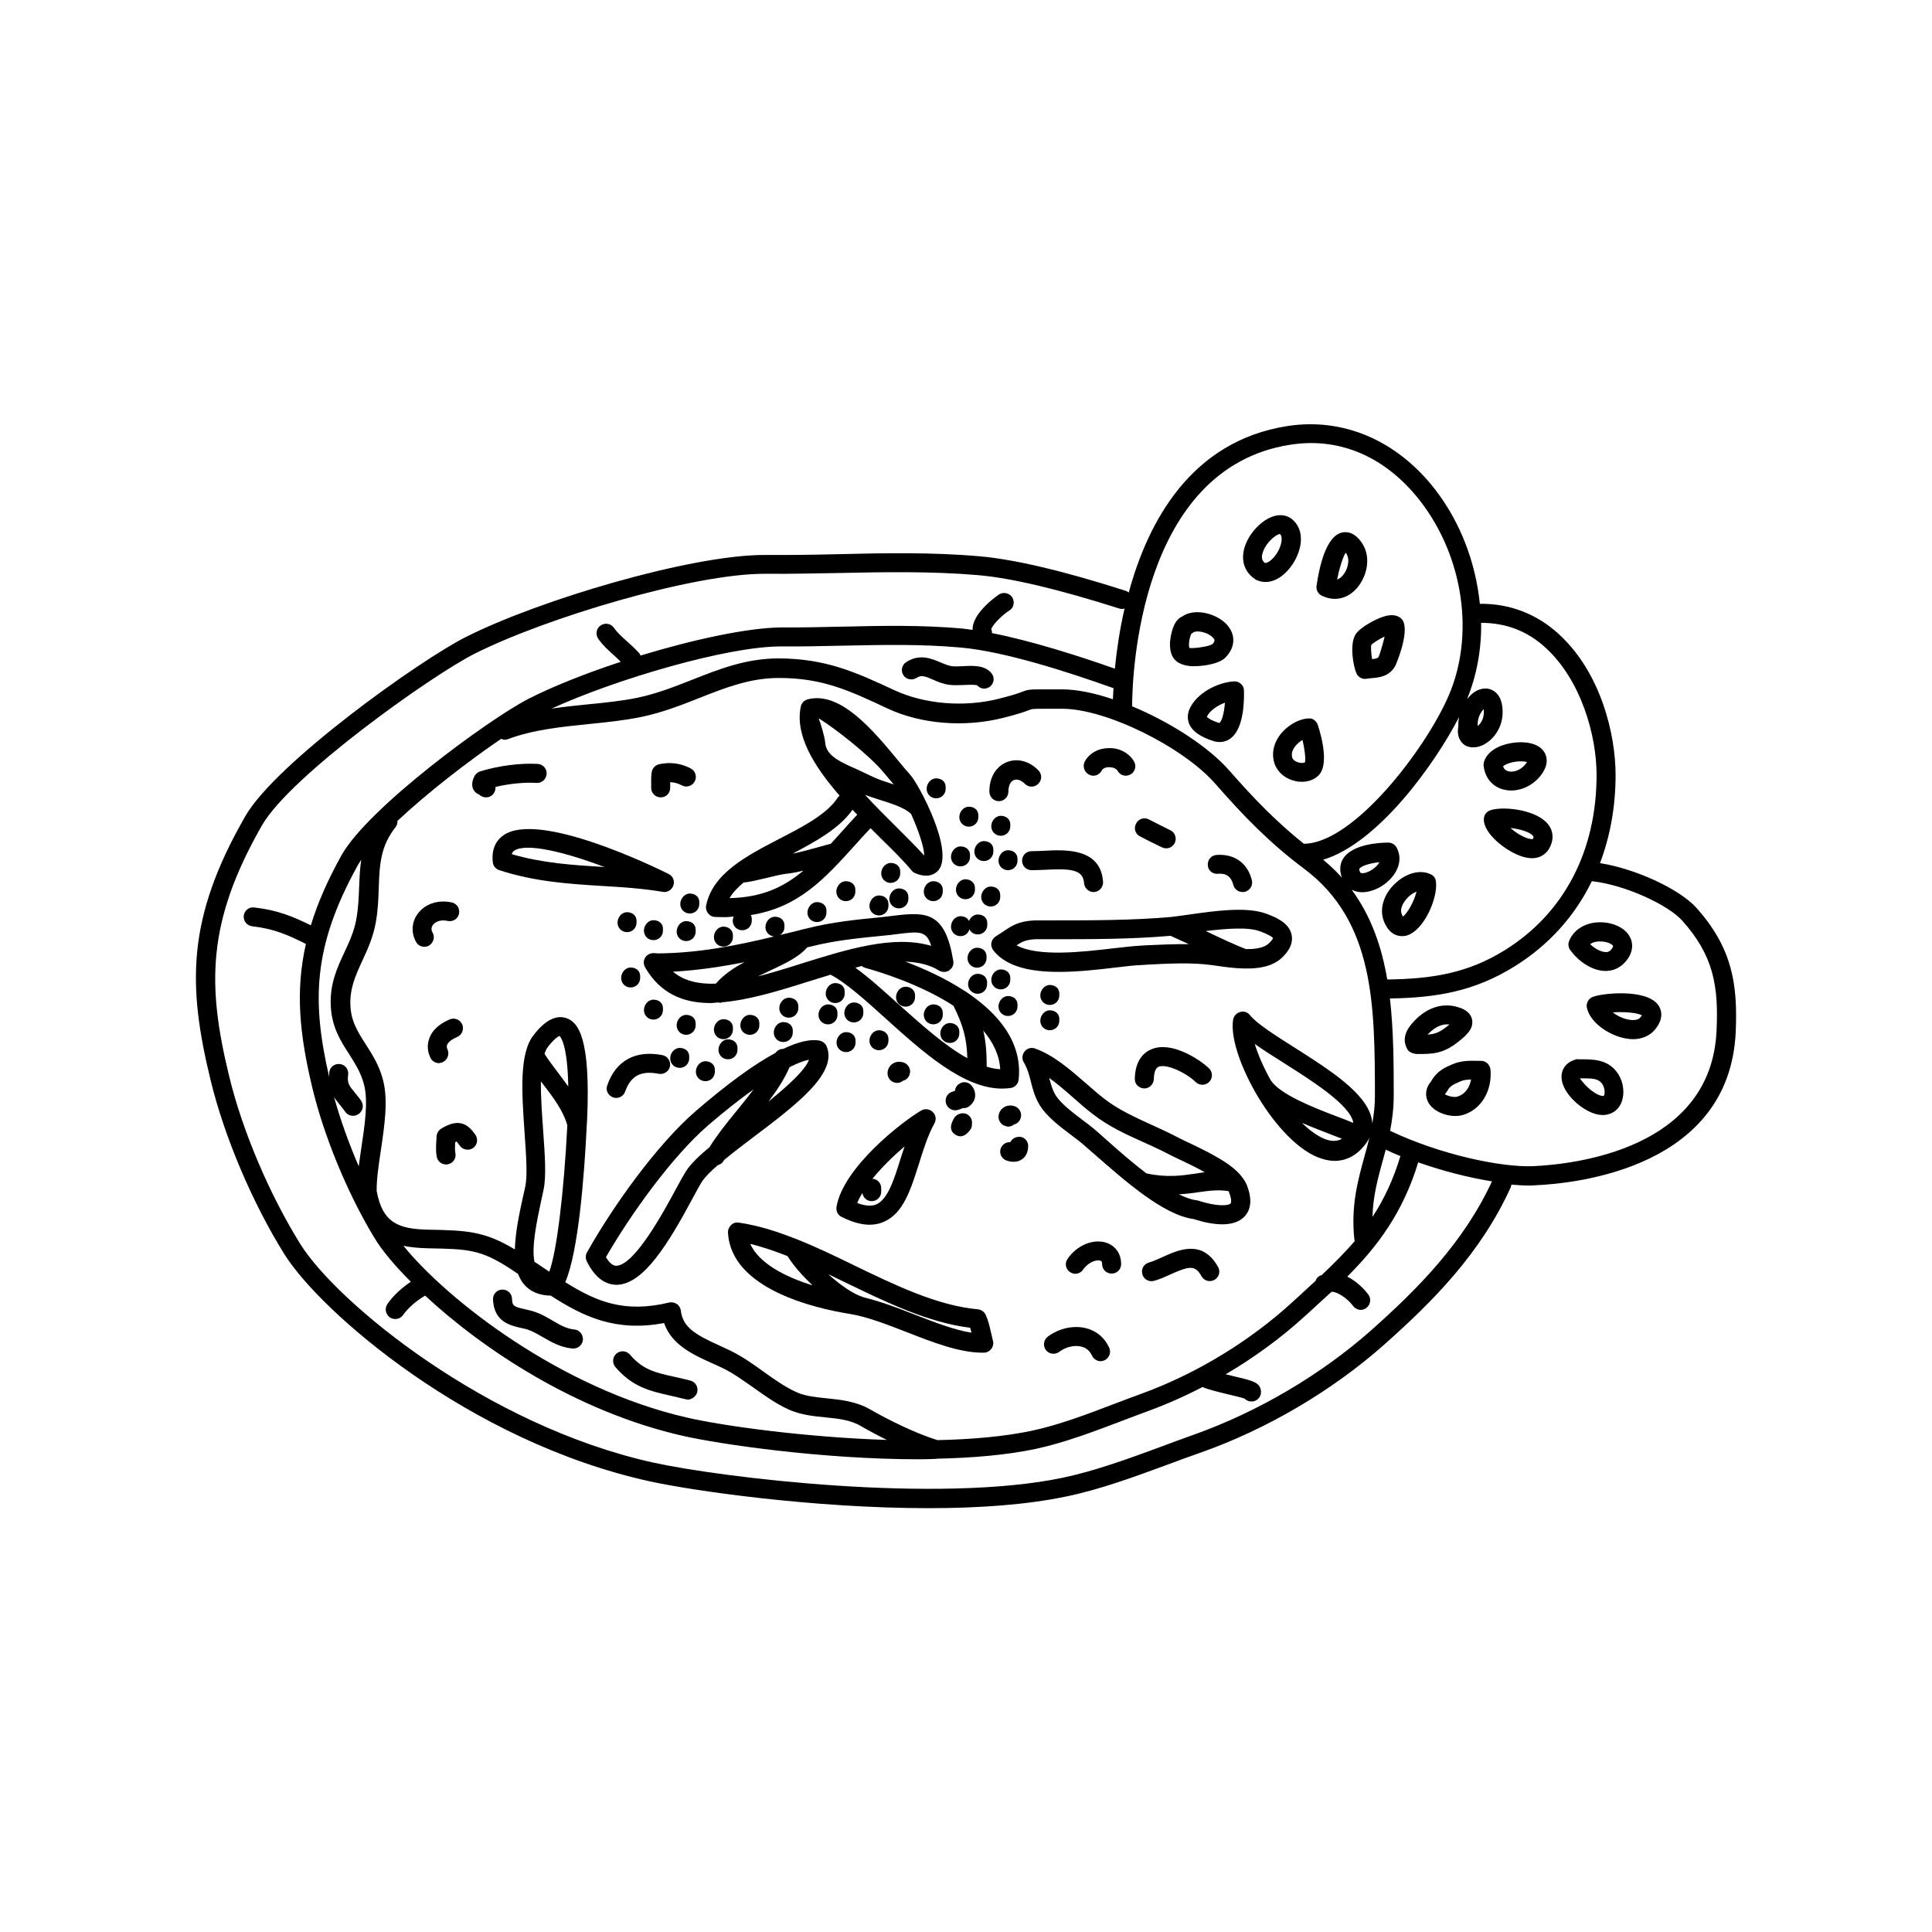 <?xml version="1.0" encoding="UTF-8"?>
<!-- The Best Svg Icon site in the world: iconSvg.co, Visit us! https://iconsvg.co -->
<svg fill="#000000" width="800px" height="800px" version="1.1" viewBox="144 144 512 512" xmlns="http://www.w3.org/2000/svg">
 <g>
  <path d="m473.25 456.07c-0.051-0.051-0.102-0.102-0.102-0.152-2.57-3.375-7.758-6.047-13.754-8.918-1.211-0.555-2.266-1.059-3.125-1.512-2.418-1.258-4.785-2.367-7.152-3.426-4.383-2.016-8.566-3.879-12.445-6.852-1.562-1.211-3.176-2.621-4.785-4.031-4.281-3.727-8.664-7.559-13.602-9.32-1.008-0.352-2.117-0.051-2.769 0.805-0.656 0.805-0.754 1.965-0.203 2.871 0.957 1.613 1.41 3.273 1.863 5.039 0.504 2.066 1.059 4.18 2.418 6.398 1.812 2.922 5.238 5.543 8.262 7.809 1.059 0.805 2.117 1.562 2.973 2.316 1.008 0.855 2.117 1.863 3.426 2.973 7.656 6.699 18.035 15.922 25.996 16.977 2.367 0.754 5.141 1.41 7.656 1.41 2.316 0 4.484-0.555 5.894-2.066 1.812-1.914 2.016-4.684 0.656-8.262-0.301-0.699-0.703-1.406-1.207-2.059zm-39.199-12.797c-0.906-0.754-2.016-1.613-3.176-2.469-2.672-2.016-5.691-4.332-7.055-6.449-0.906-1.461-1.309-2.973-1.762-4.684 2.168 1.562 4.383 3.477 6.5 5.34 1.715 1.512 3.375 2.973 5.039 4.231 4.332 3.375 8.969 5.441 13.453 7.457 2.266 1.008 4.535 2.066 6.852 3.273 0.906 0.453 2.016 1.008 3.324 1.613 1.664 0.805 3.93 1.863 6.047 3.074-0.805 0.102-1.613 0.203-2.418 0.352-3.777 0.555-7.656 1.109-13.047-0.051-3.777-2.871-7.457-6.098-10.277-8.613-1.312-1.16-2.473-2.219-3.481-3.074zm36.074 19.648c-0.605 0.656-3.68 0.855-8.613-0.754-0.152-0.051-0.301-0.102-0.504-0.102-1.359-0.152-2.922-0.754-4.586-1.562 1.812-0.102 3.578-0.301 5.141-0.555 2.82-0.402 5.289-0.707 7.961-0.301 0.051 0.102 0.102 0.152 0.152 0.25 0.801 1.965 0.602 2.82 0.449 3.023z"/>
  <path d="m406.6 497.03c-0.352-1.613-0.754-3.273-1.41-4.637-0.402-0.805-1.16-1.309-2.016-1.41-10.73-0.957-21.965-6.398-32.797-11.637-4.938-2.418-9.977-4.836-15.012-6.852-0.203-0.102-0.352-0.152-0.555-0.203-5.039-2.016-10.078-3.578-15.012-4.281-0.754-0.152-1.512 0.102-2.066 0.656-0.555 0.555-0.855 1.258-0.805 2.016 0.805 14.863 22.824 20 32.242 21.512 4.684 0.754 10.078 2.871 15.266 4.887 6.801 2.672 13.855 5.391 19.902 5.391h0.402c0.805 0 1.512-0.402 2.016-1.059 0.453-0.656 0.605-1.461 0.352-2.215-0.156-0.656-0.305-1.41-0.508-2.168zm-63.781-23.375c3.223 0.754 6.551 1.914 9.875 3.223 1.461 2.367 3.879 5.141 6.648 7.758-7.656-2.367-14.258-5.992-16.523-10.98zm43.477 18.691c-4.434-1.762-9.02-3.477-13.402-4.535-0.051 0-0.102-0.051-0.102-0.051-2.57-0.754-6.144-3.223-9.32-6.098 1.562 0.754 3.125 1.512 4.684 2.266 10.73 5.188 21.816 10.578 32.949 11.941 0.102 0.402 0.25 0.855 0.352 1.309-4.578-0.703-9.918-2.816-15.16-4.832z"/>
  <path d="m343.47 445.49c11.637-8.766 22.57-17.078 19.598-24.184-0.301-0.754-1.008-1.309-1.812-1.512-2.418-0.504-5.691 0.25-9.672 2.168-0.805 0-1.562 0.352-2.066 1.059-5.644 3.023-12.645 8.113-21.008 15.316-10.531 9.02-22.371 25.797-28.969 37.586-0.402 0.707-0.402 1.613-0.051 2.316 2.016 4.082 4.637 6.144 7.758 6.246h0.102c7.254 0 14.008-11.387 20.254-23.023 1.059-1.914 1.863-3.477 2.469-4.383 0.754-1.16 2.266-2.672 4.133-4.281 0.605-0.203 1.211-0.504 1.512-1.109 0.051-0.102 0.152-0.203 0.203-0.301 2.309-1.918 4.93-3.934 7.551-5.898zm4.18-9.57c2.266-2.973 4.281-6.047 5.594-9.117 2.117-1.059 3.828-1.715 5.141-1.965-0.961 2.766-5.746 7.051-10.734 11.082zm-21.816 18.387c-0.605 0.957-1.562 2.672-2.672 4.734-3.023 5.594-10.934 20.355-15.871 20.402-1.059 0-2.016-1.109-2.719-2.266 6.5-11.285 17.48-26.652 27.156-35.016 4.586-3.93 8.516-7.004 11.992-9.473-1.41 1.863-2.871 3.727-4.383 5.543-2.769 3.375-5.34 6.602-7.305 9.773-2.723 2.269-4.938 4.387-6.199 6.301z"/>
  <path d="m367.05 466.5c2.719 1.359 5.188 2.066 7.406 2.066 1.309 0 2.57-0.25 3.727-0.754 5.238-2.215 7.203-8.664 9.371-15.469 1.16-3.727 2.367-7.559 4.082-10.629 0.555-1.008 0.402-2.215-0.453-3.023-0.805-0.805-2.066-0.957-3.023-0.402-5.141 2.973-20.656 15.062-22.469 25.492-0.203 1.16 0.352 2.266 1.359 2.719zm5.488-6.348c0.203 1.211 1.16 2.168 2.469 2.168 1.41 0 2.519-1.109 2.519-2.519v-0.957c0-1.309-1.008-2.367-2.316-2.469 2.469-3.023 5.543-6.047 8.516-8.566-0.352 1.059-0.656 2.066-1.008 3.074-1.762 5.644-3.426 10.984-6.5 12.293-1.258 0.555-2.973 0.402-5.039-0.352 0.305-0.855 0.809-1.766 1.359-2.672z"/>
  <path d="m319.64 380.35c0.152 0 0.301 0.051 0.402 0.051 1.059 0 2.066-0.707 2.418-1.762 0.402-1.211-0.152-2.469-1.258-3.023-3.527-1.762-34.512-16.879-43.832-10.227-1.512 1.059-3.223 3.176-2.769 7.152 0.102 0.957 0.805 1.762 1.715 2.066 9.473 3.074 18.488 3.629 27.207 4.18 5.234 0.301 10.676 0.652 16.117 1.562zm-39.398-10.883c3.125-2.215 13.551 0.352 24.031 4.332-0.152 0-0.301 0-0.453-0.051-8.211-0.504-15.973-1.008-24.184-3.375 0.152-0.555 0.406-0.758 0.605-0.906z"/>
  <path d="m593.66 384.68c-4.586-5.141-16.324-10.48-25.645-11.941 2.672-7.055 4.133-14.914 4.133-23.328 0-10.883-3.93-27.207-15.062-37.383-5.894-5.391-13.098-8.113-20.906-8.012-1.109-10.781-5.039-21.461-11.84-30.277-10.078-13-24.336-19.145-39.195-16.828-25.441 3.981-36.879 25.191-42.02 44.133-0.25-0.25-0.555-0.402-0.906-0.504-16.324-5.238-29.371-8.312-38.641-9.117-12.645-1.109-25.34-0.855-37.633-0.555-6.348 0.152-12.695 0.25-19.094 0.203h-0.352c-19.398 0-59.5 11.891-78.996 21.715-12.395 6.246-50.383 33.402-58.492 47.508-15.578 27.105-15.328 44.84-9.18 70.031 3.629 14.965 11.133 32.648 19.598 46.148 9.523 15.164 48.82 49.523 96.582 60.055 11.336 2.519 43.48 7.152 74.008 7.152 13.098 0 25.945-0.855 36.676-3.125 8.969-1.863 18.086-5.238 26.852-8.465 2.82-1.059 5.691-2.117 8.465-3.074 17.633-6.195 35.016-16.426 48.918-28.766 12.695-11.285 25.543-24.133 33.453-41.664 0.102-0.203 0.102-0.453 0.152-0.656 1.664 0.152 3.223 0.25 4.586 0.25 0.504 0 0.957 0 1.41-0.051 12.09-0.504 51.793-4.988 53.453-40.605 0.559-12.844-0.953-22.266-10.324-32.844zm-40.004-68.973c9.27 8.516 13.453 23.023 13.453 33.656 0 20.203-8.664 36.727-24.336 46.453-9.875 6.144-19.398 7.609-31.137 7.758-1.461-8.613-4.231-16.727-9.422-23.781 0.805 0.402 1.762 0.656 2.769 0.656 1.359 0 2.871-0.402 4.383-1.16 3.93-2.066 6.953-6.5 4.785-10.629-0.453-0.855-1.309-1.359-2.266-1.359-1.613 0-9.523 0.203-11.992 4.332-0.656 1.059-1.059 2.719-0.301 4.938-1.461-1.664-3.125-3.223-4.938-4.734 14.559-4.383 29.676-25.441 36.023-37.836-0.152 0.805-0.25 1.664-0.203 2.519-0.504 2.672 0.656 4.082 1.359 4.684 0.707 0.605 1.613 0.855 2.621 0.855 0.805 0 1.664-0.203 2.519-0.605 2.621-1.258 5.238-4.434 5.238-8.715 0-3.629-1.41-5.141-2.621-5.793-1.461-0.805-3.273-0.605-4.938 0.504-0.656 0.453-1.258 1.109-1.863 1.812 2.57-6.297 3.828-13.199 3.727-20.203 6.457 0 12.25 2.113 17.137 6.648zm-59.398 166.21c-0.25 0.102-0.504 0.152-0.707 0.301-0.453 0.301-0.754 0.754-0.906 1.211-1.258 1.16-2.57 2.367-3.828 3.527l-2.367 2.168c-11.285 10.328-25.391 18.895-39.699 24.133-2.367 0.855-4.734 1.762-7.152 2.672-7.254 2.769-14.762 5.644-22.016 7.203-7.305 1.562-16.02 2.316-25.141 2.519-5.594-1.715-12.898-5.289-17.785-8.113-3.777-2.168-7.707-2.57-11.586-2.973-2.871-0.301-5.543-0.555-7.859-1.562-2.973-1.309-5.742-3.273-8.715-5.391-2.719-1.965-5.543-3.981-8.664-5.543-1.059-0.504-2.117-1.008-3.223-1.512-5.996-2.719-9.672-4.684-10.176-9.219-0.102-0.707-0.453-1.359-1.059-1.762-0.605-0.402-1.359-0.555-2.016-0.402-11.84 2.871-19.297-0.203-27.559-5.391 3.477-8.012 5.039-28.012 5.691-41.414v-0.051c0.051-0.555 0.051-1.16 0.102-1.664 0.957-21.613-2.367-25.695-5.391-26.801-4.031-1.512-7.609 2.922-8.766 4.434-3.93 4.887-3.125 15.566-2.418 25.895 0.402 5.793 0.805 11.234 0.203 14.207l-0.656 2.922c-1.008 4.586-2.016 9.473-2.117 13.805-8.113-4.887-12.746-5.039-22.871-5.238-8.012-0.152-12.191-1.812-13.754-10.227-0.051-3.023 0.504-6.801 1.109-10.781 0.957-6.5 1.965-13.199 0.605-18.539-1.008-3.981-2.922-6.953-4.637-9.621-2.066-3.223-3.828-5.996-4.031-10.078-0.25-4.637 1.359-8.113 3.176-12.09 1.41-3.023 2.82-6.144 3.527-9.977 0.605-3.324 0.707-6.398 0.805-9.32 0.203-5.894 0.402-10.934 4.434-16.02 0.402-0.504 0.555-1.059 0.504-1.664 8.062-7.559 18.895-15.922 27.508-21.766 0.301 0.102 0.555 0.25 0.855 0.25 0.301 0 0.605-0.051 0.906-0.152 6.648-2.519 14.258-3.273 21.613-4.031 4.586-0.453 9.371-0.957 13.754-1.863 5.594-1.16 10.578-3.125 15.418-5.039 6.902-2.719 13.402-5.289 21.008-5.289h0.051c11.539 0 18.641 3.324 28.719 8.062 8.918 4.18 20.402 5.09 30.684 2.519 4.18-1.059 5.844-1.664 6.852-2.066 0.957-0.352 0.957-0.352 4.734-0.352h4.18c11.438 0 31.84 10.027 40.457 19.852 7.457 8.516 14.309 15.617 23.527 22.52 18.742 14.008 18.742 36.426 18.793 60.156 0 2.672-0.301 5.141-0.707 7.457 0-0.453-0.051-0.906-0.152-1.309-1.359-6.75-11.082-12.949-20.453-18.895-4.938-3.125-10.027-6.348-11.789-8.566-0.605-0.805-1.664-1.16-2.621-0.855-0.957 0.25-1.715 1.059-1.863 2.066-0.707 4.484 1.762 11.84 5.691 18.844v0.051l0.051 0.051c4.383 7.758 10.68 15.062 16.676 17.48 1.562 0.605 3.023 0.957 4.484 0.957 3.273 0 6.195-1.613 8.465-4.836 0.301-0.453 0.555-0.855 0.754-1.359-0.402 1.715-0.855 3.426-1.359 5.188-1.762 6.449-3.578 13.098-2.621 21.914 0 0.152 0.102 0.25 0.102 0.352-2.727 3.121-5.699 6.144-8.773 9.016zm-243.34-7.758c2.016 0.402 4.18 0.605 6.551 0.656 10.578 0.203 13.805 0.25 21.816 5.441 0.707 0.453 1.359 0.906 2.016 1.359 0.352 0.906 0.805 1.812 1.41 2.57 1.664 2.066 4.133 3.125 7.254 3.176 8.664 5.594 17.23 9.672 30.027 7.254 1.965 5.793 7.758 8.414 12.543 10.578 1.059 0.453 2.066 0.957 3.074 1.41 2.769 1.359 5.391 3.273 8.012 5.09 3.023 2.168 6.195 4.434 9.621 5.945 3.023 1.309 6.246 1.664 9.371 1.965 3.477 0.352 6.699 0.656 9.523 2.316 1.914 1.109 4.332 2.418 6.902 3.68-21.766-0.707-43.43-3.727-52.852-5.894-33.453-7.609-63.531-31.09-75.27-45.547zm-11.234-38.492c-0.555-0.754-1.109-1.461-1.613-2.066-1.512-1.812-2.117-2.57-1.812-4.734 0.203-1.359-0.707-2.672-2.117-2.871-1.41-0.203-2.672 0.707-2.871 2.117-0.051 0.453 0 0.805-0.051 1.258-4.535-19.902-4.434-34.359 7.656-56.176 0.25-0.402 0.555-0.906 0.855-1.359-0.352 2.367-0.453 4.734-0.555 7.106-0.102 2.769-0.203 5.691-0.754 8.664-0.555 3.176-1.812 5.894-3.125 8.715-1.965 4.18-3.981 8.566-3.629 14.461 0.301 5.441 2.57 9.07 4.836 12.543 1.613 2.57 3.176 4.988 3.981 8.16 1.109 4.383 0.203 10.578-0.707 16.574-0.25 1.715-0.504 3.375-0.707 5.039-2.621-6.098-4.887-12.395-6.551-18.391 0.504 0.805 1.059 1.512 1.613 2.168 0.453 0.555 0.906 1.109 1.359 1.762 0.504 0.707 1.258 1.059 2.066 1.059 0.504 0 1.008-0.152 1.461-0.453 1.219-0.852 1.469-2.414 0.664-3.574zm52.195-7.406c-1.258-1.664-2.519-3.324-3.578-4.988 0.25-0.754 0.555-1.41 0.957-1.914 2.016-2.57 3.023-2.82 3.023-2.82 0.152 0.152 2.117 1.914 2.316 13.402-0.906-1.262-1.812-2.469-2.719-3.68zm-4.484 34.059 0.656-3.023c0.754-3.629 0.352-9.168-0.102-15.566-0.301-4.231-0.656-9.02-0.605-13.148 0.203 0.25 0.352 0.453 0.555 0.707 2.672 3.477 5.391 7.106 6.449 10.934-0.906 17.938-2.82 33.504-4.785 38.793-0.555-0.402-1.16-0.754-1.715-1.16-0.707-0.504-1.512-1.008-2.215-1.461-0.809-4.086 0.652-10.836 1.762-16.074zm63.527-147.01h0.25c5.441 0.051 10.832-0.102 16.223-0.203 10.227-0.203 20.809-0.453 31.234 0.504 11.438 1.008 28.266 6.398 40.355 10.73h0.102c-0.051 1.16-0.102 2.117-0.152 2.973-4.887-1.664-9.574-2.621-13.402-2.621h-4.133c-4.383 0-4.734-0.051-6.551 0.656-0.906 0.352-2.418 0.906-6.297 1.863-9.07 2.266-19.547 1.41-27.559-2.316-10.078-4.684-18.035-8.363-30.633-8.414h-0.051c-8.566 0-15.82 2.871-22.824 5.644-4.637 1.812-9.422 3.727-14.559 4.785-4.18 0.855-8.566 1.309-13.25 1.762-3.125 0.301-6.297 0.656-9.473 1.109 16.789-7.707 46.414-16.473 60.719-16.473zm151.65 126.25c-1.258-0.555-2.719-1.109-4.484-1.762-5.945-2.266-14.863-5.742-17.332-9.523-1.863-3.324-3.375-6.75-4.231-9.621 2.266 1.613 4.938 3.324 7.859 5.141 7.305 4.637 17.281 10.934 18.238 15.617-0.051-0.004-0.051 0.047-0.051 0.148zm-6.297 2.922c1.16 0.453 2.367 0.906 3.375 1.309-1.309 0.707-2.82 0.754-4.586 0.051-2.016-0.805-4.082-2.367-6.047-4.281 2.422 1.059 4.941 2.016 7.258 2.922zm11.438 22.016c0.152-5.391 1.359-9.926 2.672-14.711 0.301-1.008 0.555-2.066 0.855-3.125 1.258 0.605 2.519 1.16 3.879 1.715-1.867 6.246-4.387 11.539-7.406 16.121zm-3.477-92.246c0.453-0.754 2.769-1.512 5.34-1.762-0.453 0.855-1.461 1.762-2.519 2.316-1.309 0.707-2.418 0.707-2.57 0.402-0.203-0.352-0.352-0.805-0.25-0.957zm31.387-37.836c-0.203-2.016 0.805-3.727 1.562-4.484 0.051 0.203 0.051 0.504 0.051 0.805-0.004 1.816-0.859 3.023-1.613 3.68zm-49.676-74.562c13.199-2.066 25.391 3.273 34.461 14.965 11.438 14.812 14.461 35.57 7.457 51.641-6.098 14.105-25.191 39.094-38.34 39.145-7.356-5.894-13.352-12.09-19.699-19.348-5.691-6.5-15.871-12.949-25.797-17.078 0-8.062 1.812-63.078 41.918-69.324zm21.562 234.57c-13.402 11.891-30.18 21.766-47.207 27.809-2.82 1.008-5.691 2.066-8.516 3.125-8.613 3.176-17.531 6.449-26.148 8.262-33 6.902-90.23 0-108.57-4.031-44.184-9.773-83.684-42.32-93.406-57.785-8.16-13.047-15.469-30.18-18.941-44.637-5.793-23.832-6.047-40.656 8.715-66.453 7.508-13.098 44.738-39.598 56.375-45.492 19.043-9.574 57.988-21.16 76.68-21.16h0.301c6.449 0.051 12.848-0.102 19.246-0.203 12.141-0.25 24.688-0.504 37.082 0.555 8.918 0.754 21.562 3.777 37.535 8.867 0.453 0.152 0.957 0.102 1.359 0-1.359 5.894-2.117 11.438-2.57 15.922-9.723-3.426-22.066-7.356-32.547-9.422 0-0.352-0.051-0.707-0.203-1.008 0.152-0.957 2.769-3.727 4.734-4.938 1.211-0.707 1.562-2.266 0.855-3.477-0.707-1.16-2.266-1.562-3.477-0.855-0.102 0.051-7.254 4.836-7.055 9.422-0.906-0.102-1.812-0.25-2.672-0.352-10.68-0.957-21.41-0.754-31.789-0.504-5.34 0.102-10.68 0.25-16.07 0.203-9.02 0.051-23.527 3.223-37.484 7.457-0.102-0.301-0.25-0.555-0.504-0.805-0.957-1.059-1.965-1.965-2.973-2.871-1.309-1.16-2.57-2.266-3.578-3.68-0.805-1.16-2.367-1.41-3.527-0.605-1.16 0.805-1.41 2.367-0.605 3.527 1.309 1.863 2.871 3.223 4.332 4.535 0.555 0.504 1.109 1.008 1.613 1.562-9.371 3.074-18.188 6.602-24.484 9.824-10.781 5.594-42.523 28.918-49.523 41.465-3.727 6.699-6.348 12.746-8.113 18.539-4.734-2.316-8.766-4.031-15.012-4.734-1.41-0.203-2.621 0.855-2.769 2.215-0.152 1.359 0.855 2.621 2.215 2.769 5.793 0.656 9.422 2.266 14.258 4.684-2.871 12.645-1.613 24.133 1.613 37.734 3.074 13.047 9.422 28.465 16.574 40.203 1.863 3.125 5.188 7.152 9.621 11.586-2.469 1.664-4.734 3.727-6.195 5.894-0.805 1.16-0.504 2.719 0.605 3.527 0.453 0.301 0.957 0.453 1.461 0.453 0.805 0 1.562-0.352 2.066-1.059 1.309-1.863 3.527-3.777 5.844-5.141 15.062 14.008 39.902 30.73 68.367 37.18 9.574 2.168 36.727 6.195 62.473 6.195 1.512 0 2.973-0.051 4.434-0.102h0.152c0.051 0 0.051-0.051 0.102-0.051 9.473-0.203 18.59-0.957 26.398-2.621 7.656-1.664 15.316-4.586 22.773-7.406 2.367-0.906 4.734-1.812 7.106-2.672 4.785-1.762 9.574-3.879 14.207-6.297 1.512 0.656 3.777 1.211 6.902 1.965 1.461 0.352 3.426 0.805 4.281 1.109 0.203 0.25 0.504 0.453 0.805 0.555 0.301 0.152 0.656 0.203 1.008 0.203 0.957 0 1.914-0.555 2.316-1.512 0.301-0.707 0.25-1.562-0.051-2.215-0.754-1.512-2.367-1.863-7.203-3.023-0.555-0.152-1.211-0.301-1.914-0.453 7.559-4.434 14.711-9.672 21.008-15.418l2.367-2.168c1.562-1.41 3.125-2.871 4.684-4.281 1.359-0.102 4.18 1.664 5.691 3.727 0.504 0.656 1.258 1.059 2.066 1.059 0.504 0 1.008-0.152 1.461-0.504 1.109-0.805 1.359-2.418 0.555-3.527-1.309-1.762-3.324-3.629-5.594-4.785 7.859-7.859 14.711-16.828 18.793-30.277 6.699 2.367 13.551 4.082 19.547 5.039-7.594 16.379-19.789 28.57-31.879 39.352zm91.391-79.195c-1.461 31.336-37.586 35.316-48.617 35.82-8.465 0.352-24.688-3.074-37.887-9.371 0.555-2.922 0.957-5.996 0.957-9.422 0-8.613-0.051-17.281-1.008-25.645 12.293-0.203 22.371-1.863 33.051-8.516 9.07-5.644 15.973-13.352 20.453-22.57 8.867 0.957 20.355 6.348 23.98 10.48 8.363 9.32 9.625 17.48 9.07 29.223z"/>
  <path d="m422.77 387.91h-4.434-0.102c-4.231 0.203-5.945 1.309-8.312 2.922-0.605 0.402-1.258 0.805-2.016 1.309-0.605 0.352-1.059 1.008-1.16 1.715-0.152 0.707 0.051 1.41 0.504 2.016 3.477 4.434 10.125 5.691 17.332 5.691 5.09 0 10.43-0.605 15.062-1.16 2.621-0.301 4.988-0.605 6.801-0.656l1.562-0.102c5.543-0.301 11.84-0.605 17.027 0.102l1.461 0.203c2.066 0.301 4.586 0.656 7.106 0.707h0.051 0.051c3.68 0.102 7.406-0.453 9.926-2.769 2.168-2.016 3.074-4.031 2.672-6.098-0.656-3.375-4.484-4.785-6.551-5.594-5.289-2.016-13.703-0.805-20.504 0.152-1.812 0.25-3.527 0.504-4.887 0.656-10.227 0.906-21.059 0.906-31.59 0.906zm24.941 6.602-1.562 0.102c-1.914 0.102-4.383 0.402-7.152 0.707-8.16 0.957-19.902 2.316-25.594-0.805 1.613-1.059 2.519-1.461 4.988-1.613h4.383c10.379 0 21.109 0 31.438-0.906 1.309 0.605 2.922 1.359 4.836 2.215-3.832-0.051-7.711 0.148-11.336 0.301zm30.277-3.68c2.672 1.008 3.273 1.613 3.375 1.762 0 0-0.102 0.504-1.16 1.461-1.258 1.16-3.578 1.512-6.047 1.461-2.519-0.957-6.75-2.922-10.629-4.785 5.293-0.602 11.188-1.156 14.461 0.102z"/>
  <path d="m317.62 396.62c-0.555-0.102-1.211 0-1.762 0.301-1.211 0.707-1.613 2.215-0.906 3.426 4.082 7.055 10.227 9.473 17.383 9.473 0.707 0 1.461-0.152 2.168-0.152 0.102 0 0.152 0.102 0.25 0.102 0.203 0 0.402-0.102 0.605-0.152 7.004-0.605 14.711-2.922 22.371-5.34 2.117-0.656 4.231-1.309 6.348-1.965h0.051c4.133 2.168 9.219 6.75 14.559 11.586 9.723 8.766 20.605 18.59 30.832 18.59 0.754 0 1.512-0.051 2.316-0.152 1.109-0.152 2.016-1.109 2.117-2.215 1.059-10.027-5.492-17.582-13.703-23.125-0.152-0.152-0.352-0.25-0.555-0.352-5.141-3.375-10.832-5.945-15.77-7.809 3.273 0.152 6.348 0.754 8.918 2.367 0.855 0.504 1.914 0.504 2.719-0.051 0.805-0.555 1.258-1.512 1.059-2.519-2.117-12.949-7.055-13-15.516-11.992-1.008 0.102-2.168 0.25-3.324 0.402-6.852 0.656-13.301 1.309-20.051 3.023l-0.656 0.152c-2.117 0.555-4.231 1.059-6.348 1.562 0.707-0.453 1.16-1.211 1.16-2.066v-0.504c0-1.41-1.109-2.266-2.519-2.266s-2.519 1.359-2.519 2.769c0 1.309 1.008 2.316 2.266 2.469-10.227 2.469-20.254 4.434-31.086 4.484-0.102-0.094-0.254-0.094-0.406-0.047zm53.051 3.832c0.555-0.152 1.16-0.301 1.715-0.453 0.25 0.25 0.605 0.402 0.957 0.504 3.477 0.957 14.461 4.281 23.328 10.027 2.57 5.188 3.527 8.613 3.68 13.906-5.996-3.324-12.344-9.02-18.238-14.309-4.035-3.633-7.863-7.109-11.441-9.676zm38.391 26.902c-1.16-0.051-2.418-0.301-3.629-0.707 0-0.051 0.051-0.102 0.051-0.152 0-3.68-0.25-6.602-0.906-9.371 2.57 3.027 4.285 6.453 4.484 10.23zm-30.73-35.418c1.258-0.102 2.418-0.25 3.477-0.402 5.844-0.707 7.707-0.957 8.969 3.125-9.977-2.973-22.418 0.957-34.512 4.734-3.93 1.258-7.758 2.418-11.438 3.375 1.059-0.504 2.117-1.008 3.176-1.512 3.981-1.863 7.707-3.629 9.926-6.195 0.152-0.051 0.301-0.051 0.402-0.102l0.656-0.152c6.445-1.613 12.691-2.215 19.344-2.871zm-37.031 7.055c-2.922 1.512-5.594 3.375-7.609 5.691-4.434 0.152-8.363-0.656-11.336-3.176 6.5-0.352 12.801-1.309 18.945-2.516z"/>
  <path d="m333.55 387c0.906 0.051 1.762 0.051 2.57 0.051 0.855 0 1.562-0.102 2.316-0.152-0.152 0.352-0.25 0.707-0.25 1.109 0 1.41 1.109 2.519 2.519 2.519s2.519-1.109 2.519-2.519v-0.504c0-0.402-0.102-0.707-0.25-1.008 12.645-2.016 19.496-9.523 27.711-18.641 1.258-1.41 2.621-2.922 4.031-4.383 0.957 0.957 1.965 1.965 2.871 2.871 3.125 3.074 6.098 5.996 7.961 8.312 0.25 0.301 0.555 0.555 0.906 0.707 1.16 0.504 2.168 0.707 2.973 0.707 1.914 0 2.973-1.059 3.426-1.664 3.828-5.289-5.289-22.418-7.559-24.988-1.008-1.109-2.117-2.469-3.375-3.981-6.398-7.707-15.113-18.34-23.832-16.121-0.906 0.25-1.664 0.957-1.863 1.914-1.613 7.609 3.527 15.871 10.277 23.629-0.152 0.152-0.352 0.301-0.453 0.453-2.82 4.434-9.27 7.758-15.516 10.984-8.715 4.535-17.684 9.168-19.398 17.684-0.152 0.707 0.051 1.461 0.504 2.066 0.5 0.602 1.152 0.953 1.91 0.953zm47.609-24.234c-2.519-2.519-5.289-5.238-7.91-8.113 1.258 0.453 2.57 0.906 3.879 1.309 3.223 1.008 6.551 2.066 8.312 3.727 1.863 4.133 3.527 8.918 3.477 11.035-2.016-2.262-4.684-4.883-7.758-7.957zm-3.074-14.156c1.008 1.211 1.914 2.266 2.769 3.273-0.707-0.25-1.461-0.453-2.168-0.707-3.023-0.957-5.793-2.519-7.758-3.375-5.644-2.418-8.012-4.031-8.262-7.152-0.102-1.359-1.211-5.09-1.715-6.297 4.488 2.773 13.508 9.875 17.133 14.258zm-8.16 9.977c0.402 0.453 0.805 0.855 1.258 1.309-1.461 1.562-2.922 3.125-4.231 4.637-0.957 1.059-1.863 2.066-2.769 3.074-0.957 0.25-1.965 0.504-2.973 0.805-2.316 0.656-4.887 1.359-7.152 1.812 6.191-3.273 12.441-6.699 15.867-11.637zm-28.867 19.297c1.715-0.152 3.879-0.707 6.246-1.258 1.914-0.453 3.879-0.957 5.039-1.059 1.41-0.152 3.023-0.453 4.586-0.855-5.238 4.383-10.934 7.106-19.598 7.305 0.852-1.465 2.164-2.824 3.727-4.133z"/>
  <path d="m437.08 473.3c-3.477-1.059-7.758 0.754-10.176 4.332-0.805 1.16-0.504 2.719 0.656 3.477 0.453 0.301 0.906 0.453 1.41 0.453 0.805 0 1.613-0.402 2.066-1.109 1.41-2.016 3.527-2.672 4.535-2.367 0.203 0.051 0.504 0.152 0.504 0.906 0 1.41 1.109 2.519 2.519 2.519s2.519-1.109 2.519-2.519c-0.004-2.769-1.516-4.887-4.035-5.691z"/>
  <path d="m452.09 477.13c-1.211 0.555-2.418 1.109-3.629 1.461-1.359 0.402-2.117 1.762-1.715 3.125 0.301 1.109 1.309 1.812 2.418 1.812 0.25 0 0.453-0.051 0.707-0.102 1.461-0.402 2.922-1.059 4.332-1.715 5.09-2.266 6.551-2.469 8.211 0.504 0.656 1.211 2.215 1.664 3.426 0.957 1.211-0.656 1.664-2.215 0.957-3.426-4.129-7.406-10.477-4.531-14.707-2.617z"/>
  <path d="m449.12 422.07c-1.914 0.805-4.281 2.82-4.383 7.809-0.051 1.41 1.059 2.519 2.469 2.57h0.051c1.359 0 2.469-1.109 2.519-2.469 0.051-1.812 0.453-2.922 1.258-3.273 2.117-0.855 7.203 1.512 9.875 4.082 1.008 0.957 2.621 0.906 3.578-0.102 0.957-1.008 0.906-2.621-0.102-3.578-2.723-2.57-10.027-7.258-15.266-5.039z"/>
  <path d="m446.1 365.64c1.914 1.008 3.93 2.016 5.844 2.922 0.352 0.152 0.707 0.25 1.109 0.25 0.957 0 1.812-0.504 2.266-1.41 0.605-1.258 0.102-2.769-1.16-3.375-1.863-0.906-3.828-1.914-5.691-2.871-1.211-0.656-2.769-0.152-3.375 1.059-0.707 1.258-0.254 2.82 1.008 3.426z"/>
  <path d="m408.71 356.32c1.41 0 2.519-1.16 2.519-2.519 0-1.562 0.555-2.719 1.461-3.074 0.855-0.352 1.965 0.051 2.871 0.957 0.957 1.008 2.57 1.059 3.578 0.051 1.008-0.957 1.059-2.57 0.051-3.578-2.367-2.469-5.594-3.324-8.414-2.168-2.871 1.16-4.586 4.082-4.586 7.758 0 1.418 1.109 2.574 2.519 2.574z"/>
  <path d="m316.57 352.84c0 1.359 1.16 2.469 2.519 2.469h0.051c1.41 0 2.519-1.16 2.469-2.57v-0.656-0.805c1.059 0.051 2.066 0.301 3.074 0.855 1.211 0.656 2.769 0.203 3.426-1.059 0.656-1.211 0.203-2.769-1.059-3.426-2.621-1.41-5.543-1.762-8.414-1.109-1.008 0.25-1.762 1.059-1.914 2.066-0.203 1.211-0.152 2.367-0.152 3.578z"/>
  <path d="m286.19 351.48c1.359 0.102 2.57-0.957 2.672-2.367 0.102-1.41-0.957-2.57-2.367-2.672-4.637-0.25-10.176 0.453-15.215 1.965-0.656 0.203-1.258 0.707-1.562 1.309-0.301 0.656-0.957 2.066-0.301 3.477 0.352 0.656 0.855 1.109 1.613 1.41 0.453 0.453 1.109 0.707 1.762 0.707 0.25 0 0.504-0.051 0.754-0.102 1.16-0.352 1.863-1.512 1.762-2.672 3.731-0.852 7.559-1.254 10.883-1.055z"/>
  <path d="m258.63 391.13c-0.402-0.707-0.352-1.41 0.102-2.016 0.555-0.754 1.914-1.512 3.879-1.059 1.359 0.301 2.719-0.504 3.023-1.863 0.301-1.359-0.504-2.719-1.863-3.023-3.527-0.805-7.055 0.301-9.02 2.922-1.664 2.215-1.863 5.039-0.504 7.508 0.453 0.855 1.309 1.309 2.215 1.309 0.402 0 0.805-0.102 1.211-0.301 1.211-0.758 1.664-2.269 0.957-3.477z"/>
  <path d="m261.3 425.49c1.258-0.555 1.863-2.066 1.309-3.324-0.301-0.707-0.203-1.109-0.102-1.309 0.301-0.707 1.258-1.461 2.672-2.066 1.258-0.555 1.863-2.016 1.309-3.324-0.555-1.258-2.016-1.863-3.324-1.309-2.719 1.16-4.586 2.82-5.34 4.887-0.656 1.664-0.605 3.426 0.203 5.188 0.402 0.957 1.359 1.512 2.316 1.512 0.301-0.055 0.652-0.105 0.957-0.254z"/>
  <path d="m306.44 434.81c0.25 0.102 0.555 0.152 0.855 0.152 1.059 0 2.016-0.656 2.367-1.664 1.512-4.231 4.18-5.644 8.918-4.734 1.359 0.25 2.672-0.605 2.973-1.965 0.25-1.359-0.605-2.672-1.965-2.973-7.152-1.41-12.395 1.41-14.66 8.012-0.504 1.258 0.203 2.668 1.512 3.172z"/>
  <path d="m260.9 443.12c-0.707 0.453-1.16 1.211-1.211 2.066l-0.051 1.16c-0.102 1.309-0.152 2.82 0.102 4.231 0.25 1.211 1.309 2.016 2.469 2.016 0.152 0 0.301 0 0.504-0.051 1.359-0.25 2.266-1.613 1.965-2.973-0.152-0.754-0.102-1.863-0.051-2.871 0.25-0.102 0.352-0.152 0.352-0.203 0.203 0.203 0.605 0.754 0.906 1.16 0.805 1.109 2.418 1.359 3.527 0.555 1.109-0.805 1.359-2.367 0.555-3.527-1.762-2.418-4.031-4.688-9.066-1.562z"/>
  <path d="m431.74 495.97c-3.273-0.805-7.152 0.051-10.078 2.266-1.109 0.855-1.309 2.418-0.504 3.527 0.855 1.109 2.418 1.309 3.527 0.504 1.715-1.309 4.031-1.863 5.844-1.41 1.309 0.301 2.266 1.109 2.871 2.418 0.453 0.906 1.359 1.461 2.266 1.461 0.352 0 0.754-0.102 1.059-0.25 1.258-0.605 1.812-2.117 1.211-3.375-1.207-2.621-3.426-4.484-6.195-5.141z"/>
  <path d="m417.38 369.57c-1.41 0-2.519 1.109-2.519 2.519s1.109 2.519 2.519 2.519c1.059 0 2.168-0.051 3.426-0.102 7.203-0.402 10.227 0 10.48 3.527 0.102 1.309 1.211 2.367 2.519 2.367h0.152c1.41-0.102 2.418-1.309 2.367-2.672-0.605-9.07-10.078-8.566-15.77-8.262-1.059 0.051-2.117 0.102-3.023 0.102h-0.152z"/>
  <path d="m432.59 349.27c0.352 0.203 0.754 0.301 1.16 0.301 0.906 0 1.762-0.504 2.215-1.359s1.613-0.906 1.914-0.906c1.258 0.051 1.965 0.402 2.316 1.008 0.707 1.211 2.215 1.613 3.426 0.906 1.211-0.707 1.613-2.215 0.906-3.426-1.258-2.215-3.93-3.68-6.801-3.527-2.769 0.051-5.141 1.41-6.297 3.629-0.551 1.207-0.098 2.719 1.16 3.375z"/>
  <path d="m466.7 375.56c2.266-0.203 3.578 0.754 4.133 2.922 0.301 1.16 1.309 1.914 2.469 1.914 0.203 0 0.402 0 0.605-0.051 1.359-0.352 2.168-1.715 1.863-3.023-1.109-4.586-4.637-7.106-9.371-6.75-1.41 0.102-2.418 1.309-2.316 2.672-0.004 1.359 1.258 2.469 2.617 2.316z"/>
  <path d="m476.93 297.68c0.102 0.051 0.203 0.102 0.352 0.152 0.656 0.25 1.359 0.402 2.066 0.402 2.621 0 5.289-1.762 7.356-4.938 2.266-3.578 3.176-8.465 0-11.438-1.461-1.41-3.578-1.715-5.742-0.855-3.324 1.309-7.152 5.594-7.508 9.977-0.25 2.769 1.008 5.238 3.477 6.699zm1.812-7.559c1.059-2.82 3.879-4.734 4.484-4.586 0.805 0.754 0.453 3.023-0.805 5.039-1.16 1.812-2.519 2.672-3.176 2.621-0.504-0.352-1.258-1.109-0.504-3.074z"/>
  <path d="m497.74 302.71c2.066 0 4.082-0.906 5.691-2.672 2.672-2.922 4.133-8.113 1.562-12.043-1.914-2.922-3.981-3.176-5.34-2.871-4.281 0.957-6.047 9.219-6.75 14.105-0.152 1.059 0.352 2.066 1.258 2.57 1.211 0.605 2.418 0.91 3.578 0.91zm2.871-12.246c0.051 0.102 0.152 0.203 0.203 0.301 1.059 1.613 0.301 4.383-1.059 5.844-0.504 0.555-1.008 0.855-1.41 0.957 0.602-3.019 1.512-5.891 2.266-7.102z"/>
  <path d="m503.23 312.13c-1.664 2.719-0.555 8.566 0.25 10.328 0.402 0.906 1.309 1.461 2.266 1.461 0.152 0 0.25 0 0.402-0.051 0.453-0.051 0.855-0.102 1.309-0.152 1.914-0.152 4.734-0.352 6.348-3.324 0.051-0.102 4.383-10.027 1.461-12.543-0.855-0.707-1.965-0.957-3.324-0.754-2.816 0.453-7.606 3.223-8.711 5.035zm4.18 2.773c0.504-0.555 2.117-1.562 3.527-2.215-0.453 2.016-1.258 4.637-1.562 5.34-0.203 0.352-0.453 0.504-1.762 0.656-0.254-1.516-0.355-3.328-0.203-3.781z"/>
  <path d="m482.98 339.09c-1.613 2.316-2.016 4.887-1.211 7.305 0.805 2.266 2.82 3.981 5.441 4.586 0.605 0.152 1.211 0.203 1.812 0.203 1.762 0 3.324-0.605 4.434-1.715 3.324-3.375-0.25-13.453-0.301-13.551-0.402-0.957-1.41-1.664-2.367-1.512-2.621 0.047-5.945 2.012-7.809 4.684zm4.082 2.922c0.605-0.855 1.41-1.512 2.117-1.914 0.555 2.316 0.906 5.188 0.656 5.894-0.152 0.152-0.707 0.301-1.562 0.102-0.906-0.203-1.613-0.707-1.812-1.309-0.258-0.91-0.055-1.816 0.602-2.773z"/>
  <path d="m459.2 331.98c-0.555 1.359-0.555 2.719 0 3.981 0.855 1.914 3.023 3.375 6.398 4.434 0.555 0.203 1.109 0.25 1.664 0.25 1.059 0 2.066-0.352 2.922-1.008 3.223-2.469 3.578-8.969 3.477-12.645 0-0.707-0.301-1.309-0.805-1.762-0.504-0.453-1.16-0.707-1.863-0.656-4.285 0.254-9.93 3.074-11.793 7.406zm9.422-1.762c-0.25 3.074-0.906 5.09-1.512 5.391-2.367-0.754-3.223-1.512-3.273-1.664 0.703-1.562 2.719-2.973 4.785-3.727z"/>
  <path d="m455.12 318.58c0.906 1.16 2.469 1.812 4.637 1.965h0.805c2.719 0 6.648-0.707 8.16-2.266 2.769-2.769 2.82-6.297 0.203-8.969-2.871-2.871-8.516-4.231-11.738-1.863-0.707 0.301-1.41 0.957-2.016 2.168-0.809 1.762-2.016 6.394-0.051 8.965zm4.582-6.598c0.203-0.102 0.352-0.25 0.504-0.352 0.605-0.605 3.629-0.301 5.188 1.309 0.504 0.504 0.754 0.906-0.102 1.762-1.008 0.707-5.34 1.211-6.098 1.008-0.297-0.754 0.055-2.871 0.508-3.727z"/>
  <path d="m537.23 346.09c-0.051 0.301-0.102 0.605-0.051 0.855 0.352 3.176 2.316 5.543 5.289 6.297 0.656 0.152 1.309 0.25 2.016 0.25 3.074 0 6.246-1.664 8.16-4.434 1.914-2.769 1.211-4.785 0.605-5.742-1.613-2.57-5.492-2.922-8.613-2.418-3.977 0.656-6.75 2.574-7.406 5.191zm7.457-0.051c1.715-0.402 3.273-0.301 3.981-0.102-0.051 0.051-0.102 0.152-0.152 0.25-1.309 1.914-3.426 2.57-4.785 2.215-0.707-0.203-1.16-0.605-1.41-1.309 0.352-0.348 1.109-0.75 2.367-1.055z"/>
  <path d="m538.8 358.79c-0.906 0.352-1.512 1.211-1.562 2.215-0.203 3.93 6.098 8.766 10.277 10.027 0.906 0.25 1.762 0.402 2.469 0.402 2.719 0 4.031-1.664 4.535-2.519 1.359-2.367 1.211-4.785-0.453-6.699-3.324-3.828-12.242-4.633-15.266-3.426zm11.438 6.703c0.152 0.203 0.25 0.301 0 0.855-0.152 0.051-1.059 0.102-2.672-0.707-1.258-0.605-2.367-1.41-3.273-2.215 2.316 0.254 4.988 0.957 5.945 2.066z"/>
  <path d="m523.18 375.71c-2.672-1.309-6.297-0.453-9.219 2.215-3.176 2.82-4.434 6.75-3.324 9.926 1.309 3.578 3.477 4.231 4.887 4.231 0.453 0 0.855-0.051 1.059-0.102 4.734-1.16 8.516-10.027 7.961-14.309-0.055-0.902-0.605-1.609-1.363-1.961zm-7.406 11.184c-0.102-0.152-0.203-0.402-0.352-0.805-0.453-1.211 0.352-3.023 1.914-4.484 0.707-0.656 1.41-1.059 2.066-1.309-0.656 2.566-2.418 5.793-3.629 6.598z"/>
  <path d="m569.48 401.31h0.25c1.664-0.051 3.981-0.707 5.793-3.426 1.258-1.965 1.359-4.082 0.25-5.894-1.461-2.418-5.09-3.879-8.816-3.527-3.426 0.352-6.098 2.215-7.152 4.988-0.301 0.805-0.152 1.664 0.352 2.367 2.019 2.769 5.644 5.492 9.324 5.492zm-1.16-7.809c1.863 0.051 3.074 0.855 3.176 1.211 0 0.051-0.051 0.203-0.203 0.504-0.605 0.957-1.211 1.109-1.715 1.109-1.309-0.051-2.922-0.906-4.18-2.117 1.008-0.758 2.519-0.758 2.922-0.707z"/>
  <path d="m566.05 408.21c-1.109 0.453-1.762 1.664-1.512 2.82 0.805 3.828 5.391 6.953 9.32 7.961 1.008 0.25 1.965 0.402 2.871 0.402 2.367 0 4.434-0.855 5.793-2.469 2.769-3.273 1.562-5.691 0.906-6.602-3.172-4.379-14.961-3.121-17.379-2.113zm12.645 5.441c-0.855 1.008-2.82 0.656-3.578 0.453-1.461-0.352-2.769-1.059-3.727-1.812 2.922-0.203 6.5 0.051 7.758 0.805-0.148 0.102-0.25 0.301-0.453 0.555z"/>
  <path d="m563.13 424.73h-1.008c-0.25-0.152-0.504 0.051-0.707 0.102-1.914 0.555-3.223 1.914-3.527 3.68-0.555 3.176 2.215 6.602 4.836 8.566 2.117 1.562 4.18 2.418 6.047 2.418 0.855 0 1.664-0.203 2.418-0.555 1.41-0.707 2.418-2.016 2.82-3.777 0.555-2.367-0.051-5.141-1.562-7.106-2.566-3.379-6.445-3.328-9.316-3.328zm5.894 9.676c-0.203 0.102-1.109 0.051-2.57-0.906-2.168-1.41-3.527-3.426-3.777-3.727h0.555c2.672 0 4.231 0 5.289 1.359 0.906 1.207 0.805 2.969 0.504 3.273z"/>
  <path d="m536.53 425.14h-0.855c-2.016-0.051-4.332-0.152-6.902 0.957-1.762 0.754-3.981 1.715-5.492 4.434-1.562 1.812-1.762 4.031-0.605 5.894 1.258 2.016 4.231 3.324 6.953 3.324 0.754 0 1.461-0.102 2.168-0.301 4.734-1.461 7.656-6.297 7.203-11.992-0.152-1.309-1.211-2.316-2.469-2.316zm-6.297 9.473c-1.059 0.352-3.023-0.352-3.324-0.656 0 0 0.051-0.102 0.25-0.301 0.152-0.152 0.25-0.352 0.402-0.555 0.707-1.309 1.461-1.664 3.578-2.57 0.754-0.352 1.715-0.402 2.719-0.453-0.402 2.066-1.512 3.883-3.625 4.535z"/>
  <path d="m534.11 414.21c-0.504-2.519-3.375-3.223-4.332-3.477-3.68-0.906-7.559 0.352-10.68 3.527-1.211 1.258-4.133 4.18-2.168 7.758 0.453 0.855 1.613 1.258 2.621 1.309 4.082 0 6.801-0.051 10.68-3.074 1.863-1.461 4.434-3.426 3.879-6.043zm-6.902 2.016c-1.812 1.41-3.023 1.812-4.887 1.965 0.102-0.102 0.25-0.25 0.402-0.402 0.906-0.906 2.621-2.316 4.684-2.316 0.25 0 0.453 0 0.707 0.051-0.25 0.199-0.555 0.449-0.906 0.703z"/>
  <path d="m413.95 445.29c-0.957 0-1.812 0.605-2.215 1.41-1.16-0.102-2.215 0.656-2.57 1.762-0.402 1.309 0.352 2.719 1.664 3.125 0.656 0.203 1.258 0.301 1.812 0.301 0.906 0 1.664-0.25 2.316-0.754 0.707-0.504 1.512-1.562 1.512-3.426 0.051-1.41-1.258-2.617-2.519-2.418z"/>
  <path d="m411.13 442.57c0.605 0 1.16-0.203 1.562-0.555 0.855-0.203 1.562-0.855 1.812-1.762 0.402-1.359-0.402-2.719-1.715-3.125-1.258-0.352-2.168-0.051-2.719 0.301-0.754 0.453-1.258 1.211-1.41 2.117-0.25 1.359 0.656 2.672 2.016 2.922 0.102 0.051 0.301 0.102 0.453 0.102z"/>
  <path d="m396.77 440.45c-0.504 0.906-1.613 3.023 0.453 4.281 0.453 0.25 0.855 0.402 1.309 0.402 0.906 0 1.762-0.605 2.621-1.762 0.352-0.453 0.453-0.957 0.402-1.461 0.203-1.059-0.301-2.117-1.359-2.672-1.207-0.551-2.82 0.004-3.426 1.211z"/>
  <path d="m402.42 434.51c0.051-0.707-0.051-1.762-0.957-2.82-0.855-1.059-2.418-1.211-3.477-0.301-0.555 0.402-0.855 1.059-0.906 1.664-0.203 0.102-0.402 0.152-0.656 0.25-1.16 0.301-1.914 1.41-1.812 2.621 0.102 1.309 1.211 2.316 2.519 2.316h0.203c0.25 0 0.906-0.25 1.16-0.301 0.203-0.102 0.656-0.25 0.605-0.301 0.656 0.102 1.359-0.102 1.863-0.555 1.102-0.91 1.406-1.867 1.457-2.574z"/>
  <path d="m381.26 430.93c0.152 0.051 0.301 0.051 0.453 0.051 0.605 0 1.16-0.203 1.562-0.555 0.855-0.203 1.562-0.855 1.812-1.762 0.402-1.359-0.402-2.719-1.715-3.125-1.258-0.352-2.168-0.051-2.719 0.301-0.754 0.453-1.258 1.211-1.41 2.117-0.254 1.41 0.656 2.719 2.016 2.973z"/>
  <path d="m376.93 417.03c-1.41 0-2.519 1.359-2.519 2.769s1.109 2.519 2.519 2.519c1.41 0 2.519-1.109 2.519-2.519v-0.504c-0.004-1.359-1.16-2.266-2.519-2.266z"/>
  <path d="m360.9 412.95c0 1.41 1.109 2.519 2.519 2.519s2.519-1.109 2.519-2.519v-0.504c0-1.41-1.109-2.266-2.519-2.266s-2.519 1.359-2.519 2.769z"/>
  <path d="m340.2 415.72c0 1.41 1.109 2.519 2.519 2.519s2.519-1.109 2.519-2.519v-0.504c0-1.41-1.109-2.266-2.519-2.266-1.41-0.004-2.519 1.359-2.519 2.769z"/>
  <path d="m355.56 411.18v-0.504c0-1.41-1.109-2.266-2.519-2.266-1.41 0-2.519 1.359-2.519 2.769s1.109 2.519 2.519 2.519c1.41 0 2.519-1.109 2.519-2.519z"/>
  <path d="m349.06 417.63c0 1.41 1.109 2.519 2.519 2.519 1.41 0 2.519-1.109 2.519-2.519v-0.504c0-1.41-1.109-2.266-2.519-2.266-1.41-0.004-2.519 1.359-2.519 2.769z"/>
  <path d="m368.21 417.53c-1.41 0-2.519 1.359-2.519 2.769 0 1.41 1.109 2.519 2.519 2.519 1.41 0 2.519-1.109 2.519-2.519v-0.504c0-1.41-1.109-2.266-2.519-2.266z"/>
  <path d="m372.79 412.44v-0.504c0-1.41-1.109-2.266-2.519-2.266-1.41 0-2.519 1.359-2.519 2.769s1.109 2.519 2.519 2.519c1.41 0 2.519-1.109 2.519-2.519z"/>
  <path d="m365.34 404.53c-1.41 0-2.519 1.359-2.519 2.769 0 1.41 1.109 2.519 2.519 2.519 1.41 0 2.519-1.109 2.519-2.519v-0.504c0-1.406-1.109-2.266-2.519-2.266z"/>
  <path d="m365.64 380.3c0 1.41 1.109 2.519 2.519 2.519s2.519-1.109 2.519-2.519v-0.504c0-1.41-1.109-2.266-2.519-2.266-1.414-0.004-2.519 1.359-2.519 2.769z"/>
  <path d="m374.41 384.08c0 1.41 1.109 2.519 2.519 2.519 1.41 0 2.519-1.109 2.519-2.519v-0.504c0-1.41-1.109-2.266-2.519-2.266-1.414 0-2.519 1.359-2.519 2.769z"/>
  <path d="m382.21 384.73c1.41 0 2.519-1.109 2.519-2.519v-0.504c0-1.41-1.109-2.266-2.519-2.266s-2.519 1.359-2.519 2.769 1.109 2.519 2.519 2.519z"/>
  <path d="m382.57 375.46v-0.504c0-1.41-1.109-2.266-2.519-2.266s-2.519 1.359-2.519 2.769 1.109 2.519 2.519 2.519c1.41-0.004 2.519-1.16 2.519-2.519z"/>
  <path d="m391.33 377.53c-1.41 0-2.519 1.359-2.519 2.769s1.109 2.519 2.519 2.519c1.41 0 2.519-1.109 2.519-2.519v-0.504c0-1.359-1.109-2.266-2.519-2.266z"/>
  <path d="m398.54 392.09c1.16 0 2.066-0.754 2.367-1.812 0.402 0.805 1.211 1.359 2.215 1.359 1.41 0 2.519-1.109 2.519-2.519v-0.504c0-1.41-1.109-2.266-2.519-2.266-1.059 0-1.914 0.754-2.316 1.715-0.402-0.805-1.258-1.258-2.266-1.258-1.41 0-2.519 1.359-2.519 2.769 0 1.406 1.105 2.516 2.519 2.516z"/>
  <path d="m404.03 381.71c0 1.41 1.109 2.519 2.519 2.519s2.519-1.109 2.519-2.519v-0.504c0-1.41-1.109-2.266-2.519-2.266-1.41-0.004-2.519 1.41-2.519 2.769z"/>
  <path d="m408.61 372.09c0 1.41 1.109 2.519 2.519 2.519 1.41 0 2.519-1.109 2.519-2.519v-0.504c0-1.41-1.109-2.266-2.519-2.266-1.41 0-2.519 1.359-2.519 2.769z"/>
  <path d="m402.21 369.67c0 1.41 1.109 2.519 2.519 2.519s2.519-1.109 2.519-2.519v-0.504c0-1.41-1.109-2.266-2.519-2.266s-2.519 1.41-2.519 2.769z"/>
  <path d="m409.22 360.2c-1.41 0-2.519 1.359-2.519 2.769s1.109 2.519 2.519 2.519 2.519-1.109 2.519-2.519v-0.504c0-1.41-1.16-2.266-2.519-2.266z"/>
  <path d="m400.75 363.07c1.41 0 2.519-1.109 2.519-2.519v-0.504c0-1.41-1.109-2.266-2.519-2.266s-2.519 1.359-2.519 2.769c0 1.41 1.109 2.519 2.519 2.519z"/>
  <path d="m392.09 355.56c1.41 0 2.519-1.109 2.519-2.519v-0.504c0-1.41-1.109-2.266-2.519-2.266s-2.519 1.359-2.519 2.769c0 1.41 1.109 2.519 2.519 2.519z"/>
  <path d="m398.54 373.6c1.41 0 2.519-1.109 2.519-2.519v-0.504c0-1.41-1.109-2.266-2.519-2.266-1.41 0-2.519 1.359-2.519 2.769 0 1.414 1.105 2.519 2.519 2.519z"/>
  <path d="m399.85 377.02c-1.41 0-2.519 1.359-2.519 2.769 0 1.41 1.109 2.519 2.519 2.519s2.519-1.109 2.519-2.519v-0.504c0-1.355-1.16-2.266-2.519-2.266z"/>
  <path d="m405.44 397.93v-0.504c0-1.41-1.109-2.266-2.519-2.266s-2.519 1.359-2.519 2.769 1.109 2.519 2.519 2.519 2.519-1.109 2.519-2.519z"/>
  <path d="m411.74 403.68v-0.504c0-1.41-1.109-2.266-2.519-2.266s-2.519 1.359-2.519 2.769c0 1.41 1.109 2.519 2.519 2.519s2.519-1.16 2.519-2.519z"/>
  <path d="m403.07 407.36c1.41 0 2.519-1.109 2.519-2.519v-0.504c0-1.41-1.109-2.266-2.519-2.266-1.41 0-2.519 1.359-2.519 2.769 0 1.41 1.16 2.519 2.519 2.519z"/>
  <path d="m411.13 413.25c1.41 0 2.519-1.109 2.519-2.519v-0.504c0-1.41-1.109-2.266-2.519-2.266-1.41 0-2.519 1.359-2.519 2.769 0 1.41 1.109 2.519 2.519 2.519z"/>
  <path d="m424.73 407.3c0-1.41-1.109-2.266-2.519-2.266s-2.519 1.359-2.519 2.769 1.109 2.519 2.519 2.519 2.519-1.109 2.519-2.519z"/>
  <path d="m422.21 411.74c-1.41 0-2.519 1.359-2.519 2.769 0 1.41 1.109 2.519 2.519 2.519s2.519-1.109 2.519-2.519v-0.504c0-1.41-1.156-2.266-2.519-2.266z"/>
  <path d="m393.85 412.44c0-1.41-1.109-2.266-2.519-2.266-1.41 0-2.519 1.359-2.519 2.769 0 1.41 1.109 2.519 2.519 2.519 1.41 0 2.519-1.109 2.519-2.519z"/>
  <path d="m383.98 405.49c-1.41 0-2.519 1.359-2.519 2.769 0 1.41 1.109 2.519 2.519 2.519 1.41 0 2.519-1.109 2.519-2.519v-0.504c0-1.355-1.16-2.266-2.519-2.266z"/>
  <path d="m395.71 415.11c-1.41 0-2.519 1.359-2.519 2.769 0 1.41 1.109 2.519 2.519 2.519s2.519-1.109 2.519-2.519v-0.504c0-1.359-1.156-2.266-2.519-2.266z"/>
  <path d="m357.98 385.84c0 1.41 1.109 2.519 2.519 2.519s2.519-1.109 2.519-2.519v-0.504c0-1.41-1.109-2.266-2.519-2.266s-2.519 1.41-2.519 2.769z"/>
  <path d="m335.71 389.57c-1.41 0-2.519 1.359-2.519 2.769s1.109 2.519 2.519 2.519c1.41 0 2.519-1.109 2.519-2.519v-0.504c0-1.359-1.156-2.266-2.519-2.266z"/>
  <path d="m328.36 390.88v-0.504c0-1.41-1.109-2.266-2.519-2.266-1.41 0-2.519 1.359-2.519 2.769s1.109 2.519 2.519 2.519c1.414 0 2.519-1.109 2.519-2.519z"/>
  <path d="m324.28 383.57c0 1.41 1.109 2.519 2.519 2.519s2.519-1.109 2.519-2.519v-0.504c0-1.41-1.109-2.266-2.519-2.266-1.414 0-2.519 1.41-2.519 2.769z"/>
  <path d="m317.17 393.15c1.41 0 2.519-1.109 2.519-2.519v-0.504c0-1.41-1.109-2.266-2.519-2.266s-2.519 1.359-2.519 2.769 1.109 2.519 2.519 2.519z"/>
  <path d="m310.17 385.74c-1.41 0-2.519 1.359-2.519 2.769 0 1.41 1.109 2.519 2.519 2.519 1.41 0 2.519-1.109 2.519-2.519v-0.504c0-1.359-1.109-2.266-2.519-2.266z"/>
  <path d="m308.61 403.17c0 1.41 1.109 2.519 2.519 2.519s2.519-1.109 2.519-2.519v-0.504c0-1.41-1.109-2.266-2.519-2.266-1.414 0-2.519 1.359-2.519 2.769z"/>
  <path d="m319.69 411.69v-0.504c0-1.41-1.109-2.266-2.519-2.266s-2.519 1.359-2.519 2.769 1.109 2.519 2.519 2.519 2.519-1.16 2.519-2.519z"/>
  <path d="m328.36 415.72v-0.504c0-1.41-1.109-2.266-2.519-2.266-1.41 0-2.519 1.359-2.519 2.769s1.109 2.519 2.519 2.519c1.414 0 2.519-1.16 2.519-2.519z"/>
  <path d="m321.61 424.48c0 1.41 1.109 2.519 2.519 2.519s2.519-1.109 2.519-2.519v-0.504c0-1.41-1.109-2.266-2.519-2.266-1.41-0.004-2.519 1.359-2.519 2.769z"/>
  <path d="m336.92 424.73c1.41 0 2.519-1.109 2.519-2.519v-0.504c0-1.41-1.109-2.266-2.519-2.266s-2.519 1.359-2.519 2.769c0 1.414 1.109 2.519 2.519 2.519z"/>
  <path d="m335.71 419.39c1.41 0 2.519-1.109 2.519-2.519v-0.504c0-1.41-1.109-2.266-2.519-2.266-1.41 0-2.519 1.359-2.519 2.769 0.004 1.41 1.109 2.519 2.519 2.519z"/>
  <path d="m330.93 425.24c-1.41 0-2.519 1.359-2.519 2.769 0 1.41 1.109 2.519 2.519 2.519 1.41 0 2.519-1.109 2.519-2.519v-0.504c0-1.406-1.16-2.266-2.519-2.266z"/>
  <path d="m386.95 323.62c1.16-0.754 2.066-0.504 4.332 0.504 1.258 0.555 2.672 1.16 4.281 1.359 1.211 0.152 2.57 0.102 3.879 0.051 1.109-0.051 2.922-0.152 3.527 0.102 0.504 0.555 1.16 0.855 1.863 0.855 0.555 0 1.109-0.203 1.562-0.555 1.059-0.855 1.258-2.469 0.352-3.527-1.762-2.168-4.836-2.016-7.609-1.863-1.059 0.051-2.066 0.102-2.922 0-0.957-0.152-1.914-0.555-2.973-1.008-2.367-1.008-5.594-2.367-9.117-0.051-1.16 0.754-1.461 2.316-0.707 3.477 0.762 1.16 2.375 1.41 3.531 0.656z"/>
  <path d="m296.21 496.33c-2.117-0.203-3.828-1.211-5.793-2.367-1.461-0.855-2.922-1.715-4.684-2.316-0.906-0.301-1.812-0.504-2.719-0.707-2.871-0.656-3.273-0.855-3.324-2.769-0.051-1.41-1.211-2.469-2.621-2.418-1.41 0.051-2.469 1.211-2.418 2.621 0.25 5.894 4.484 6.852 7.254 7.508 0.707 0.152 1.461 0.301 2.168 0.555 1.258 0.453 2.469 1.16 3.777 1.914 2.168 1.258 4.637 2.719 7.859 3.023h0.25c1.258 0 2.367-0.957 2.519-2.266 0.098-1.418-0.91-2.68-2.269-2.777z"/>
  <path d="m328.76 512.95c0.352-1.359-0.453-2.719-1.762-3.074-1.512-0.402-2.922-0.707-4.281-1.008-5.039-1.109-8.363-1.863-11.789-5.894-0.906-1.059-2.519-1.16-3.578-0.25-1.059 0.906-1.16 2.519-0.25 3.578 4.535 5.289 9.168 6.348 14.559 7.559 1.258 0.301 2.621 0.605 4.082 0.957 0.203 0.051 0.453 0.102 0.656 0.102 1-0.105 2.059-0.859 2.363-1.969z"/>
 </g>
</svg>